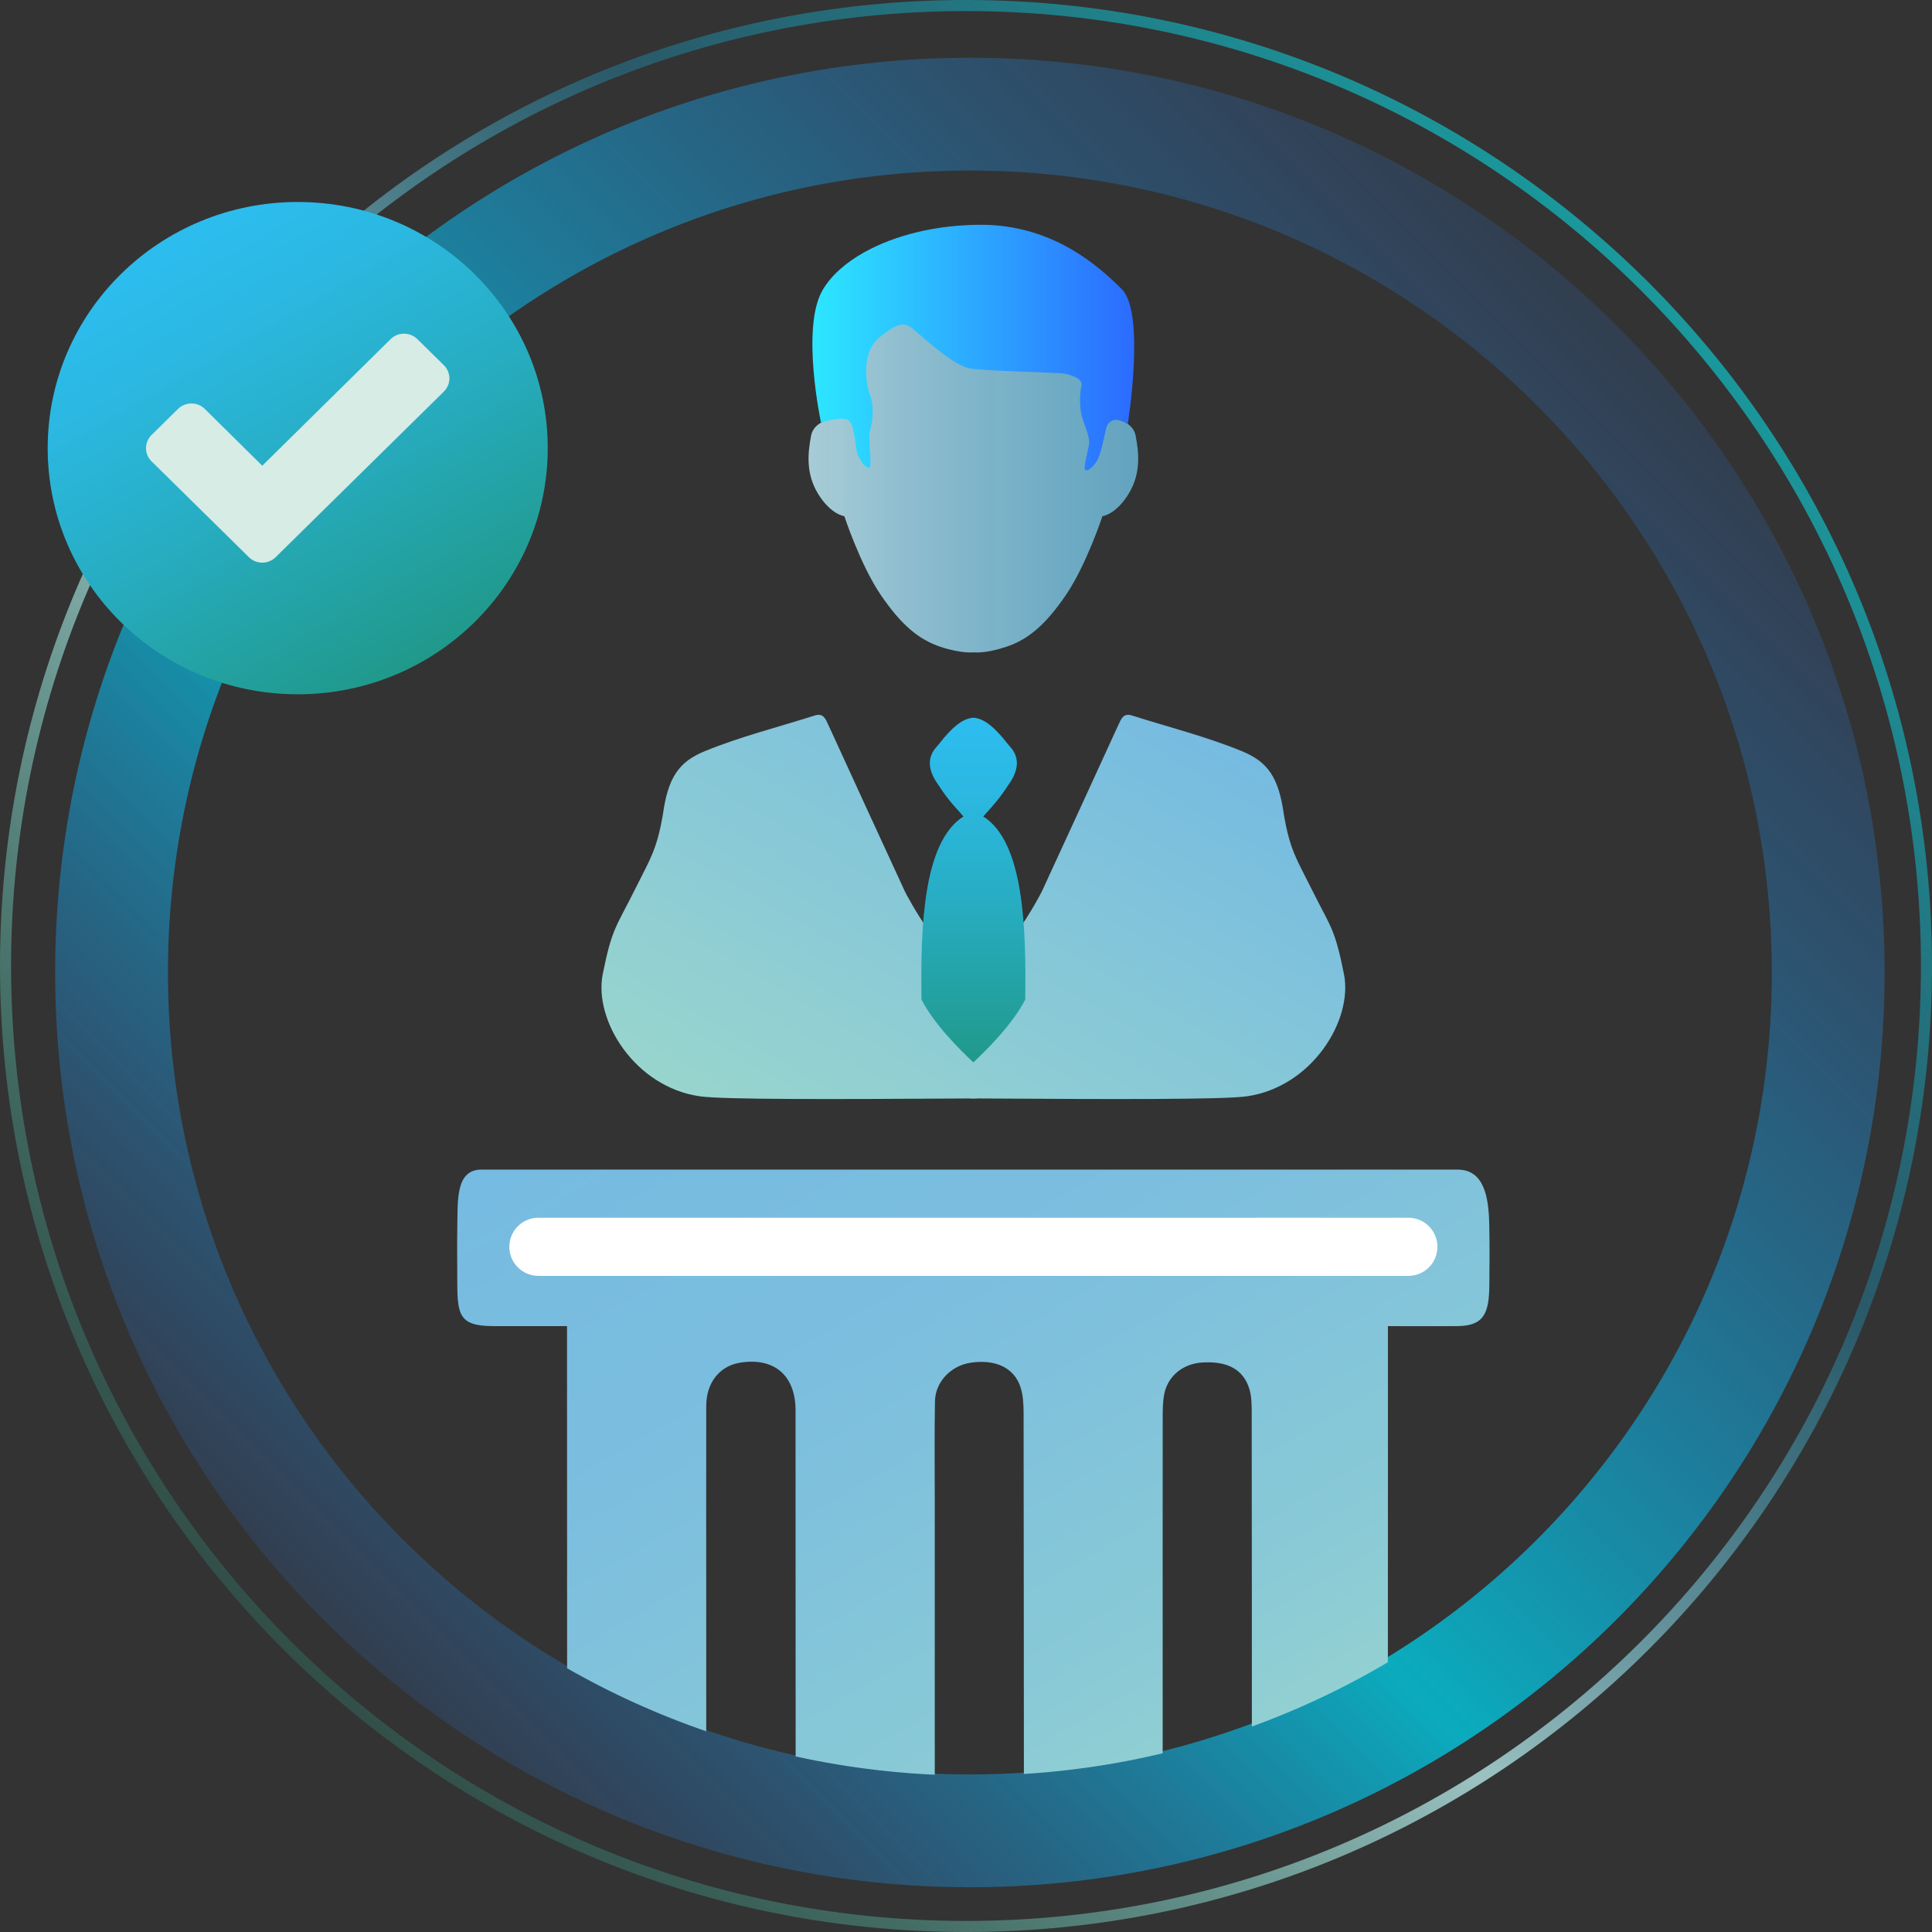 <?xml version="1.0" encoding="utf-8"?>
<!-- Generator: Adobe Illustrator 16.0.4, SVG Export Plug-In . SVG Version: 6.00 Build 0)  -->
<!DOCTYPE svg PUBLIC "-//W3C//DTD SVG 1.1//EN" "http://www.w3.org/Graphics/SVG/1.1/DTD/svg11.dtd">
<svg version="1.1" id="Layer_1" xmlns="http://www.w3.org/2000/svg" xmlns:xlink="http://www.w3.org/1999/xlink" x="0px" y="0px"
	 width="624.914px" height="624.919px" viewBox="0 0 624.914 624.919" enable-background="new 0 0 624.914 624.919"
	 xml:space="preserve">
<rect x="0" y="0" width="624.914" height="624.919" fill="#333333" stroke="none"/>
<g>
	<g>
		<g>
			<linearGradient id="SVGID_1_" gradientUnits="userSpaceOnUse" x1="91.515" y1="533.398" x2="533.398" y2="91.515">
				<stop  offset="0" style="stop-color:#2CB896;stop-opacity:0.3"/>
				<stop  offset="0.204" style="stop-color:#80DECE;stop-opacity:0.666"/>
				<stop  offset="0.391" style="stop-color:#C9FFFF"/>
				<stop  offset="0.704" style="stop-color:#1B95BD;stop-opacity:0.565"/>
				<stop  offset="1" style="stop-color:#05ECF3;stop-opacity:0.786"/>
			</linearGradient>
			<path opacity="0.7" fill="none" stroke="url(#SVGID_1_)" stroke-width="3.581" stroke-miterlimit="10" d="M623.124,312.454
				c0,171.578-139.096,310.674-310.664,310.674c-171.584,0-310.67-139.096-310.67-310.674C1.79,140.872,140.876,1.79,312.46,1.79
				C484.028,1.79,623.124,140.872,623.124,312.454z"/>
			<g>
				<g>
					<linearGradient id="SVGID_2_" gradientUnits="userSpaceOnUse" x1="104.5" y1="523.774" x2="522.931" y2="105.343">
						<stop  offset="0" style="stop-color:#2C79E6;stop-opacity:0.2"/>
						<stop  offset="0.041" style="stop-color:#2782E5;stop-opacity:0.283"/>
						<stop  offset="0.396" style="stop-color:#00CAE0"/>
						<stop  offset="1" style="stop-color:#2C79E6;stop-opacity:0.2"/>
					</linearGradient>
					<path opacity="0.8" fill="none" stroke="url(#SVGID_2_)" stroke-width="36.487" stroke-miterlimit="10" d="M591.345,314.562
						c0,153.326-124.293,277.631-277.631,277.631c-153.328,0-277.631-124.305-277.631-277.631
						c0-153.328,124.303-277.641,277.631-277.641C467.052,36.921,591.345,161.233,591.345,314.562z"/>
				</g>
			</g>
		</g>
	</g>
	<g>
		<defs>
			<path id="SVGID_137_" d="M579.815,308.013c0,147.086-118.775,266.303-265.312,266.303S49.181,455.099,49.181,308.013
				c0-147.074,118.785-266.295,265.322-266.295S579.815,160.938,579.815,308.013z"/>
		</defs>
		<clipPath id="SVGID_3_">
			<use xlink:href="#SVGID_137_"  overflow="visible"/>
		</clipPath>
		<g clip-path="url(#SVGID_3_)">
			<linearGradient id="SVGID_4_" gradientUnits="userSpaceOnUse" x1="405.151" y1="609.63" x2="242.1" y2="327.217">
				<stop  offset="0" style="stop-color:#99D6CF;stop-opacity:0.994"/>
				<stop  offset="0.307" style="stop-color:#88C9D8;stop-opacity:0.996"/>
				<stop  offset="0.671" style="stop-color:#7BBEDF;stop-opacity:0.998"/>
				<stop  offset="1" style="stop-color:#76BBE1"/>
			</linearGradient>
			<path fill-rule="evenodd" clip-rule="evenodd" fill="url(#SVGID_4_)" d="M448.935,456.216
				c-0.027,42.156-0.027,74.646-0.027,116.797c0.1,6.432,0.555,15.75-12.254,15.75c-13.221,0-13.916,0-25.297,0
				c-4.156,0-6.438-4.586-6.438-8.518c0-41.84,0.018-80.959-0.049-122.793c0-2.719,0.02-5.551-0.732-8.1
				c-1.9-6.396-7.133-9.182-15.314-8.639c-6.25,0.389-11.141,4.41-12.273,10.332c-0.436,2.346-0.471,4.807-0.471,7.188
				c-0.037,41.682,0,83.365,0,125.02c0,3.633-2.57,5.65-5.668,5.65c-8.684,0-25.141,0-33.537,0c-4.301,0-5.684-3.91-5.684-5.754
				c-0.047-42.008-0.027-83.996-0.104-125.975c0-2.859-0.137-5.879-1.018-8.549c-2.061-6.293-8.201-9.068-16.209-7.832
				c-6.26,0.971-11.326,6.166-11.436,12.422c-0.203,10.295-0.074,20.598-0.074,30.902c0,33.135,0,63.131,0.008,96.275
				c0,7.262-3.811,8.316-5.955,8.316c-12.152,0-20.584,0-32.93,0c-6.15,0-6.113-7.68-6.113-9.701
				c-0.02-42.158,0-80.711-0.037-122.887c-0.02-11.322-7.014-17.188-18.088-15.328c-6.516,1.107-10.779,6.492-10.797,13.9
				c-0.047,25.094,0,50.186,0,75.283c0,16.137,0,29.053,0,45.344c0,8.27-3.619,13.779-8.656,13.779
				c-9.285,0.027-13.367,0.084-22.662,0c-9.674-0.123-13.674-4.254-13.674-13.863c-0.02-46.832-0.02-93.643-0.039-140.455
				c0-1.734,0-3.471,0-5.836c-6.965,0-17.492,0.018-24.006-0.01c-11.438-0.02-11.475-4.135-11.494-15.736
				c-0.027-5.631-0.074-11.277,0.02-16.908c0.139-8.295-0.455-17.979,7.812-17.979c127.76,0,187.938-0.02,315.689,0
				c8.711,0,10.094,9.023,10.279,17.777c0.146,6.582,0.1,13.17,0.027,19.766c-0.111,8.76-1.643,13.033-10.307,13.08
				c-7.309,0.072-14.674,0.01-22.494,0.01V456.216z"/>
			
				<line fill="none" stroke="#FFFFFF" stroke-width="18.807" stroke-linecap="round" stroke-miterlimit="10" x1="174.149" y1="403.282" x2="455.538" y2="403.282"/>
			<g>
				<g>
					<g opacity="0.8">
						<linearGradient id="SVGID_5_" gradientUnits="userSpaceOnUse" x1="261.523" y1="148.206" x2="368.152" y2="148.206">
							<stop  offset="0.004" style="stop-color:#C4F2FF"/>
							<stop  offset="0.352" style="stop-color:#A4E3FB;stop-opacity:0.965"/>
							<stop  offset="0.77" style="stop-color:#83D5F7;stop-opacity:0.923"/>
							<stop  offset="1" style="stop-color:#77CFF5;stop-opacity:0.9"/>
						</linearGradient>
						<path fill="url(#SVGID_5_)" d="M315.021,211.001c0,0,3.59,0.51,10.512-1.807c6.928-2.318,12.559-6.953,19.23-16.721
							c6.668-9.816,11.818-25.504,11.818-25.504s4.348-0.502,8.457-7.205c4.092-6.682,3.324-13.379,2.301-18.797
							c-1.039-5.393-8.209-5.65-8.209-5.65s1.354-26.953-7.43-36.303c-13.35-14.15-37.049-13.65-37.049-13.65
							s-23.32-0.5-36.67,13.65c-8.803,9.35-7.43,36.303-7.43,36.303s-7.182,0.258-8.209,5.65
							c-1.023,5.418-1.811,12.115,2.291,18.797c4.119,6.703,8.477,7.205,8.477,7.205s5.129,15.688,11.801,25.504
							c6.676,9.768,12.318,14.402,19.229,16.721C311.062,211.511,315.021,211.001,315.021,211.001z"/>
					</g>
					<linearGradient id="SVGID_6_" gradientUnits="userSpaceOnUse" x1="262.772" y1="112.429" x2="366.867" y2="112.429">
						<stop  offset="0" style="stop-color:#2CE7FF"/>
						<stop  offset="1" style="stop-color:#2C6BFF"/>
					</linearGradient>
					<path fill="url(#SVGID_6_)" d="M362.87,93.56c-7.699-7.709-22.516-20.855-45.576-20.855c-14.389,0-27.895,3.373-37.791,8.92
						c-5.977,3.344-10.641,7.467-13.387,12.129c-7.188,12.152-0.555,42.943-0.555,42.943s7.43-2.535,9.211-0.477
						c1.799,2.049,1.928,9.254,2.699,11.004c0.768,1.725,2.504,4.248,3.654,4.039c1.15-0.164-0.426-9.482,0.186-11.578
						c1.539-5.217,1.021-9.768,0-12.328c-1.01-2.59-3.072-13.008,3.078-18.172c3.75-3.129,6.021-4.191,7.693-4.217
						c1.066,0,1.9,0.396,2.709,1.004c2.049,1.525,13.068,12.09,18.719,13.154c5.629,1.006,28.699,1.266,31.029,1.777
						c2.297,0.523,5.748,1.621,5.25,3.92c-0.52,2.326-0.779,6.564,0.195,10.039c0.621,2.27,1.928,4.822,2.307,7.707
						c0.227,1.787-1.928,8.137-1.361,9.291c0.594,1.156,3.191-1.359,4.064-3.107c1.715-3.475,2.52-10.309,3.264-11.373
						c2.281-3.422,6.529-0.248,6.529-0.248S370.56,101.28,362.87,93.56z"/>
				</g>
				
					<linearGradient id="SVGID_7_" gradientUnits="userSpaceOnUse" x1="-839.866" y1="383.832" x2="-933.432" y2="221.772" gradientTransform="matrix(-1 0 0 1 -567.898 0)">
					<stop  offset="0" style="stop-color:#99D6CF;stop-opacity:0.994"/>
					<stop  offset="1" style="stop-color:#76BBE1"/>
				</linearGradient>
				<path fill-rule="evenodd" clip-rule="evenodd" fill="url(#SVGID_7_)" d="M313.86,313.964c9.816,0,22.701-24.676,23.146-25.65
					c8.264-17.934,16.529-35.863,24.73-53.834c0.928-1.992,1.658-3.947,4.434-3.043c11.855,3.773,24.016,6.814,35.484,11.516
					c8.447,3.465,11.928,8.463,13.615,20.484c1.984,11.656,4.184,14.504,8.98,24.15c6.223,12.514,7.467,12.514,10.465,27.502
					c2.975,15.01-10.465,36.523-31.402,39.514c-7.459,1.078-42.773,0.975-87.439,0.697l0.027,0.045h-2.131l0.037-0.045
					c-44.676,0.277-79.971,0.381-87.449-0.697c-20.928-2.99-34.379-24.504-31.402-39.514c3.008-14.988,4.252-14.988,10.475-27.502
					c4.797-9.646,6.975-12.494,8.982-24.15c1.676-12.021,5.146-17.02,13.596-20.484c11.496-4.701,23.627-7.742,35.502-11.516
					c2.771-0.904,3.506,1.051,4.424,3.043c8.211,17.971,16.475,35.9,24.74,53.834c0.445,0.975,13.311,25.65,23.133,25.65"/>
				<linearGradient id="SVGID_8_" gradientUnits="userSpaceOnUse" x1="314.84" y1="343.577" x2="314.84" y2="232.149">
					<stop  offset="0" style="stop-color:#20998A"/>
					<stop  offset="0.044" style="stop-color:#219B90"/>
					<stop  offset="0.463" style="stop-color:#27ADC2"/>
					<stop  offset="0.781" style="stop-color:#2BB8E1"/>
					<stop  offset="0.958" style="stop-color:#2CBCED"/>
				</linearGradient>
				<path fill-rule="evenodd" clip-rule="evenodd" fill="url(#SVGID_8_)" d="M314.899,343.577
					c4.473-4.172,12.701-12.42,16.719-20.25c0.322-23.051-0.398-50.953-13.59-59.24c4.125-4.535,5.529-6.193,8.764-11.127
					c2.414-3.693,3.08-7.613,0.309-10.973c-0.189-0.252-0.928-1.102-1.133-1.342c-4.176-5.355-7.58-8.23-11.068-8.496h-0.119
					c-3.5,0.266-6.891,3.141-11.066,8.496c-0.213,0.24-0.947,1.09-1.133,1.342c-2.793,3.359-2.115,7.279,0.299,10.973
					c3.234,4.934,4.637,6.592,8.773,11.127c-13.172,8.287-13.922,36.189-13.59,59.24c4.018,7.83,12.236,16.078,16.717,20.25H314.899
					z"/>
			</g>
		</g>
	</g>
	<g>
		<linearGradient id="SVGID_9_" gradientUnits="userSpaceOnUse" x1="136.268" y1="214.19" x2="56.319" y2="75.716">
			<stop  offset="0" style="stop-color:#20998A"/>
			<stop  offset="0.044" style="stop-color:#219B90"/>
			<stop  offset="0.463" style="stop-color:#27ADC2"/>
			<stop  offset="0.781" style="stop-color:#2BB8E1"/>
			<stop  offset="0.958" style="stop-color:#2CBCED"/>
		</linearGradient>
		<path fill="url(#SVGID_9_)" d="M177.167,144.962c0,43.967-36.207,79.609-80.873,79.609s-80.871-35.643-80.871-79.609
			c0-43.988,36.205-79.629,80.871-79.629S177.167,100.974,177.167,144.962z"/>
		<g>
			<path fill="#D6ECE4" d="M143.595,126.632l-45.846,45.131l-8.615,8.486c-1.141,1.113-2.727,1.742-4.303,1.742
				c-1.578,0-3.164-0.629-4.305-1.742l-8.609-8.486L48.995,149.2c-1.141-1.121-1.771-2.68-1.771-4.238s0.631-3.119,1.771-4.242
				l8.607-8.477c1.133-1.121,2.729-1.742,4.305-1.742c1.586,0,3.174,0.621,4.305,1.742l18.619,18.396l41.537-40.967
				c1.141-1.129,2.717-1.744,4.305-1.744c1.576,0,3.162,0.615,4.303,1.744l8.619,8.48c1.131,1.121,1.771,2.68,1.771,4.246
				C145.366,123.942,144.726,125.511,143.595,126.632z"/>
		</g>
	</g>
</g>
<rect id="_x3C_Slice_x3E__11_" x="-129.339" y="-135.042" fill="none" width="832" height="864"/>
</svg>
